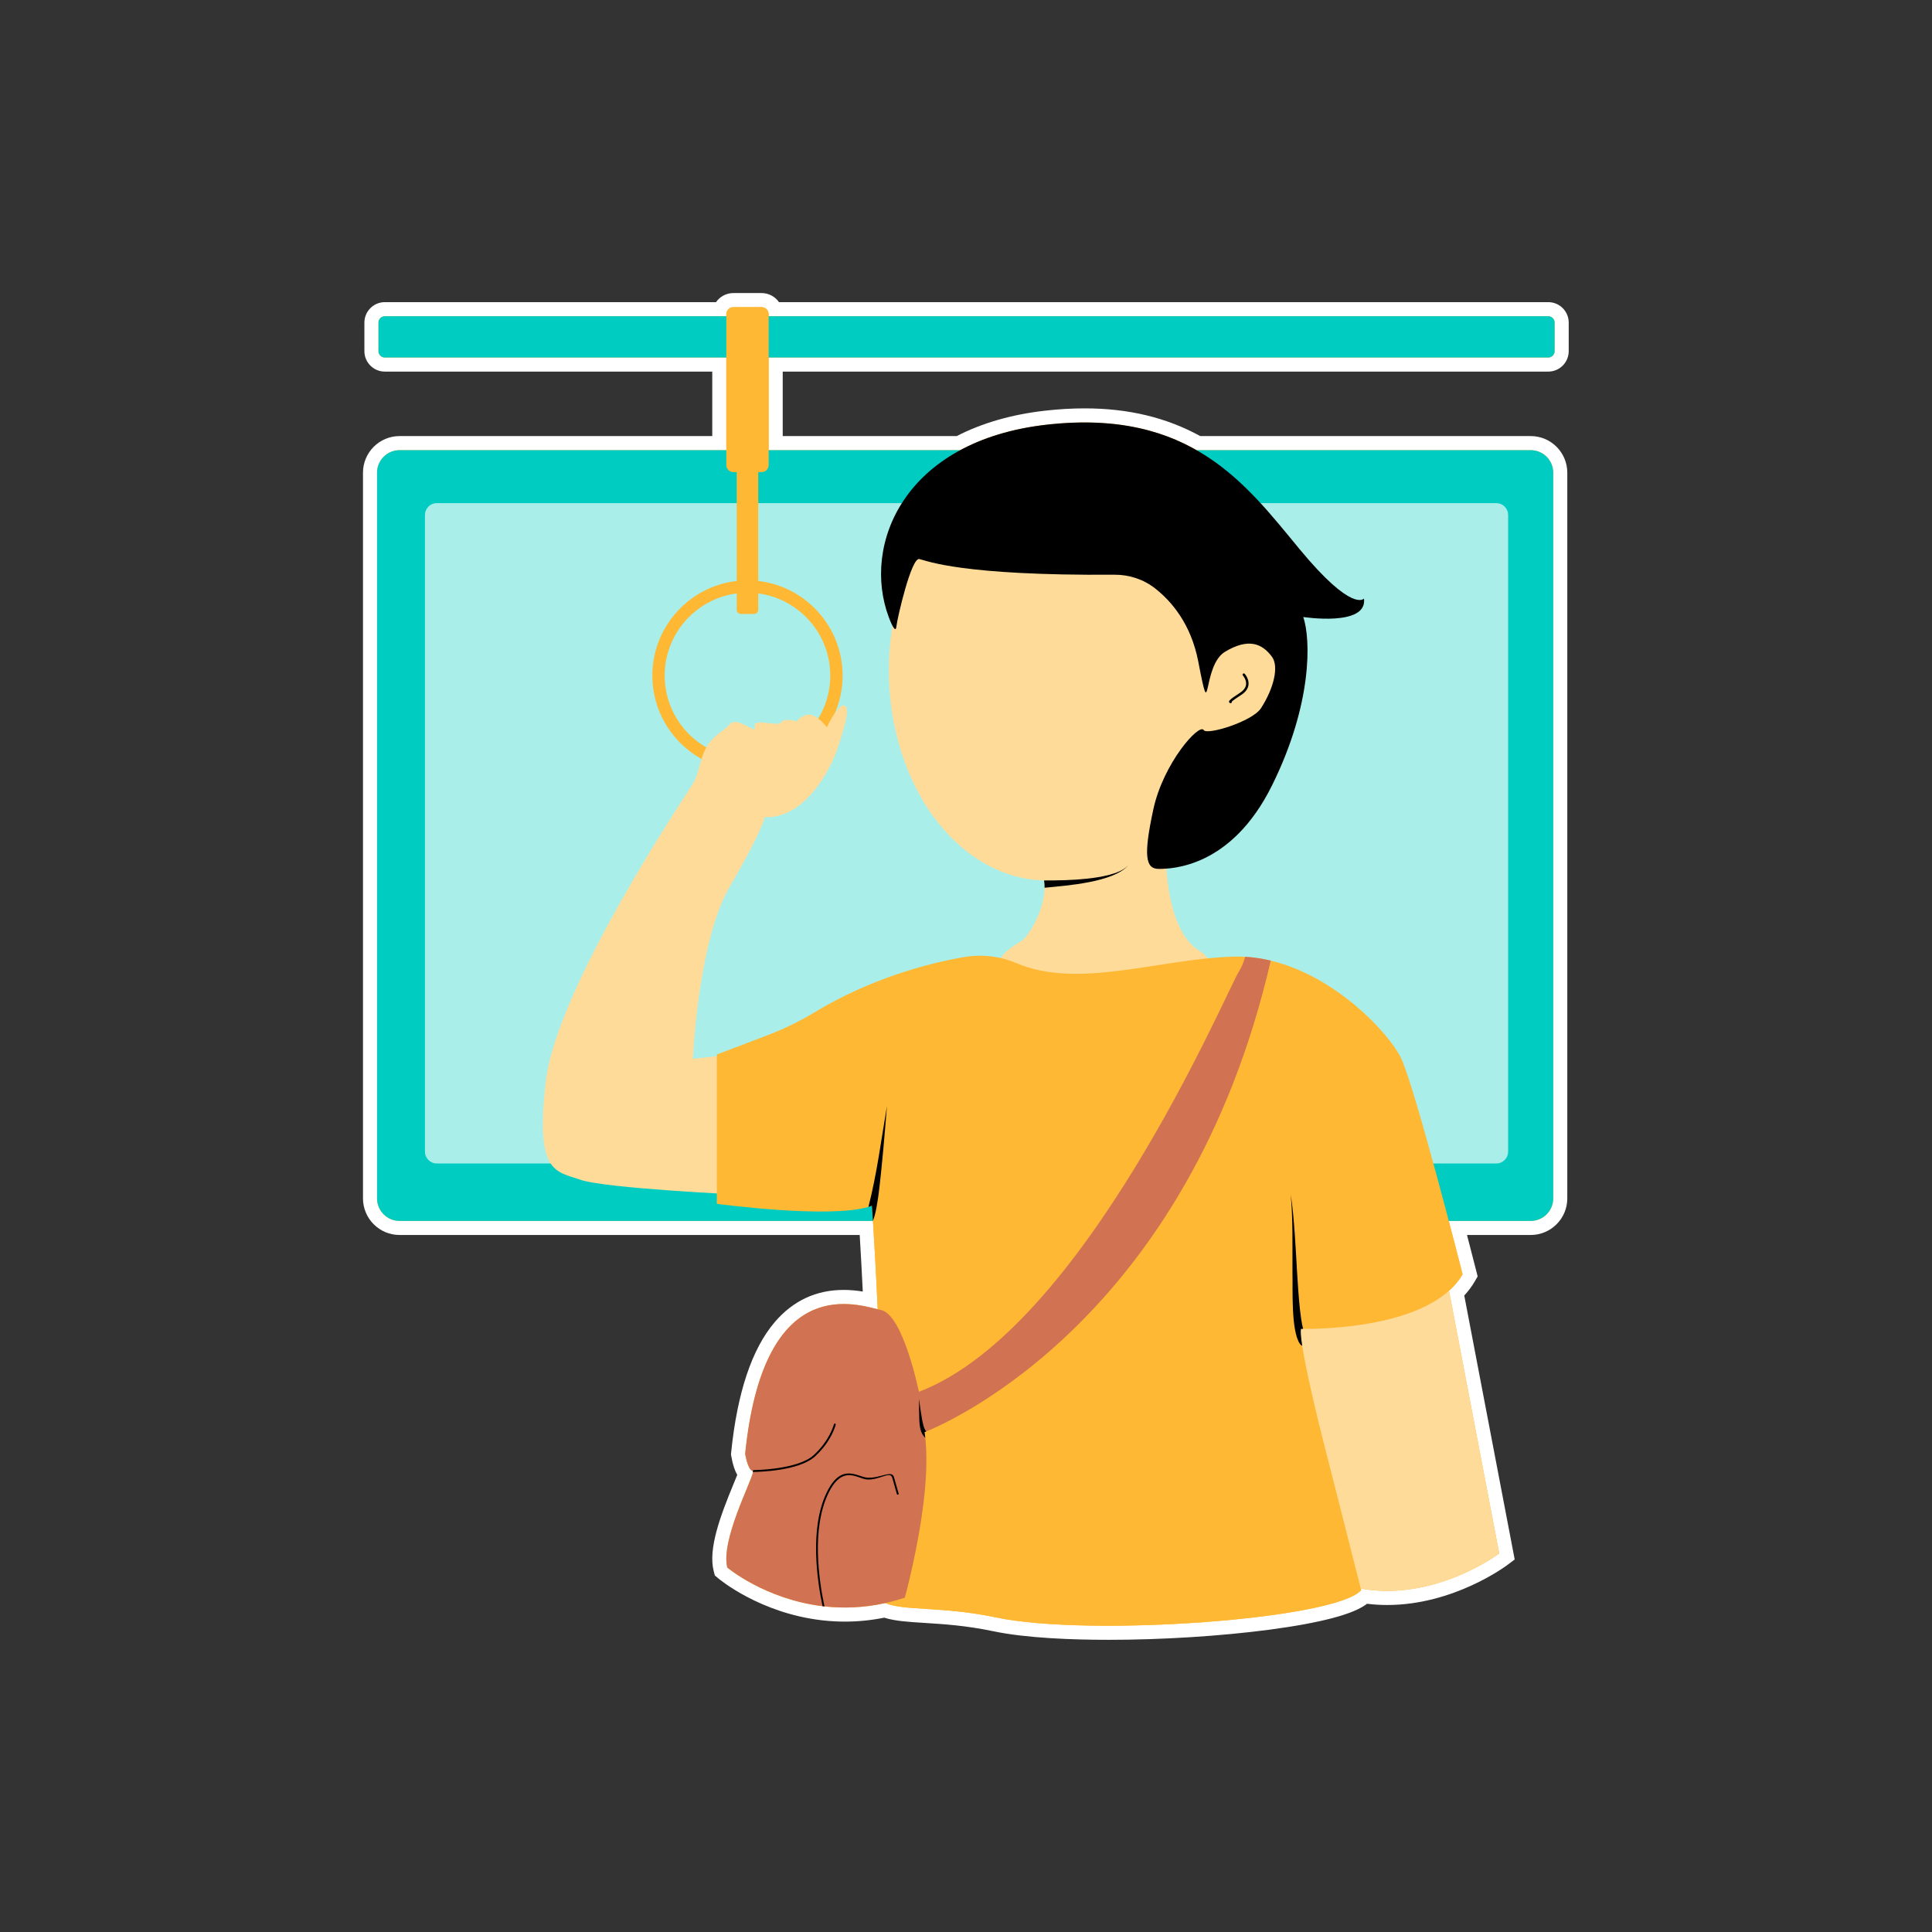 <svg xmlns="http://www.w3.org/2000/svg" xmlns:xlink="http://www.w3.org/1999/xlink" width="1080" zoomAndPan="magnify" viewBox="0 0 810 810" height="1080" preserveAspectRatio="xMidYMid meet" version="1.0"><rect x="0" y="0" width="810" height="810" fill="#333333" stroke="none"/><defs><clipPath id="76639bf1bf"><path d="M 152.184 122.812 L 657.684 122.812 L 657.684 687.562 L 152.184 687.562 Z M 152.184 122.812 " clip-rule="nonzero"/></clipPath></defs><g clip-path="url(#76639bf1bf)"><path fill="#ffffff" d="M 464.52 687.5 C 450.383 687.5 430.547 686.871 416.316 683.879 C 405.062 681.512 395.43 680.906 387.688 680.422 C 380.828 679.992 375.234 679.641 370.723 678.219 C 365.277 679.312 359.738 679.867 354.238 679.867 C 351.199 679.867 348.117 679.699 345.074 679.363 C 344.848 679.344 344.625 679.316 344.402 679.285 L 344.148 679.258 C 318.555 676.156 301.84 662.32 301.141 661.734 L 299.695 660.516 L 299.223 658.688 C 296.82 649.355 302.051 635.43 307.617 621.973 C 308.105 620.797 308.648 619.469 309.094 618.359 C 308.117 616.648 307.203 614.156 306.594 610.5 L 306.465 609.715 L 306.543 608.93 C 309.09 583.855 315.254 565.453 324.871 554.227 C 332.5 545.32 342.199 540.805 353.699 540.805 C 356.613 540.805 359.316 541.09 361.723 541.488 C 361.352 533.758 360.918 525.82 360.438 517.77 L 167.504 517.77 C 159.055 517.77 152.184 510.891 152.184 502.434 L 152.184 198.168 C 152.184 189.711 159.055 182.828 167.504 182.828 L 298.617 182.828 L 298.617 155.793 L 161.332 155.793 C 156.613 155.793 152.773 151.949 152.773 147.223 L 152.773 135.246 C 152.773 130.52 156.613 126.676 161.332 126.676 L 300.191 126.676 C 301.789 124.375 304.453 122.867 307.457 122.867 L 319.316 122.867 C 322.32 122.867 324.98 124.375 326.582 126.676 L 649.125 126.676 C 653.848 126.676 657.688 130.52 657.688 135.246 L 657.688 147.223 C 657.688 151.949 653.848 155.793 649.125 155.793 L 328.156 155.793 L 328.156 182.828 L 401.109 182.828 C 411.805 177.312 424.316 173.723 438.336 172.16 C 443.969 171.531 449.48 171.211 454.707 171.211 C 473.066 171.211 488.949 175.016 503.211 182.828 L 641.77 182.828 C 650.219 182.828 657.094 189.711 657.094 198.168 L 657.094 502.438 C 657.094 510.895 650.219 517.773 641.77 517.773 L 615.047 517.773 C 617.363 526.676 618.898 532.734 618.922 532.812 L 619.516 535.148 L 618.305 537.234 C 617.098 539.312 615.621 541.289 613.898 543.152 L 635.043 653.812 L 632.109 656.023 C 631.195 656.715 609.402 672.902 581.578 672.902 C 578.742 672.902 575.918 672.73 573.145 672.391 C 570.168 674.645 565.492 676.574 558.734 678.367 C 551.855 680.191 542.98 681.828 532.359 683.238 C 511.879 685.949 487.152 687.508 464.527 687.508 Z M 464.52 687.5 " fill-opacity="1" fill-rule="nonzero"/></g><path fill="#ffb833" d="M 322.258 149.891 L 649.121 149.891 C 650.594 149.891 651.785 148.695 651.785 147.227 L 651.785 135.25 C 651.785 133.777 650.594 132.586 649.121 132.586 L 322.258 132.586 L 322.258 131.719 C 322.258 130.094 320.938 128.773 319.316 128.773 L 307.457 128.773 C 305.832 128.773 304.516 130.094 304.516 131.719 L 304.516 132.586 L 161.332 132.586 C 159.863 132.586 158.672 133.777 158.672 135.25 L 158.672 147.227 C 158.672 148.695 159.863 149.891 161.332 149.891 L 304.512 149.891 L 304.512 188.738 L 167.504 188.738 C 162.301 188.738 158.082 192.961 158.082 198.172 L 158.082 502.441 C 158.082 507.648 162.301 511.871 167.504 511.871 L 365.988 511.871 L 365.988 511.883 C 366.457 519.422 367.27 532.98 367.969 548.914 C 356.59 546.09 319.945 535.348 312.41 609.535 C 312.41 609.535 313.492 616.008 315.301 616.59 L 315.312 616.59 C 315.398 616.617 315.48 616.637 315.566 616.637 C 315.742 616.637 315.773 616.859 315.695 617.277 C 314.879 621.551 302.066 646.09 304.934 657.223 C 304.934 657.223 320.707 670.48 344.855 673.402 C 345.125 673.434 345.387 673.473 345.656 673.496 C 353.391 674.352 361.965 674.145 371.141 672.105 C 379.242 675.465 395.047 673.379 417.531 678.109 C 456.902 686.383 560.059 678.898 570.68 666.684 C 570.68 666.684 570.621 666.457 570.516 666.027 C 601.629 671.609 628.559 651.312 628.559 651.312 L 607.508 541.168 C 609.773 539.133 611.707 536.852 613.203 534.273 C 613.203 534.273 610.797 524.781 607.406 511.879 L 641.773 511.879 C 646.977 511.879 651.195 507.656 651.195 502.445 L 651.195 198.168 C 651.195 192.957 646.977 188.734 641.773 188.734 L 501.68 188.734 C 486.18 179.891 466.43 174.965 438.992 178.027 C 424.422 179.656 412.348 183.469 402.574 188.734 L 322.258 188.734 Z M 322.258 149.891 " fill-opacity="1" fill-rule="nonzero"/><path fill="#00ccc1" d="M 641.77 511.871 L 167.504 511.871 C 166.887 511.871 166.273 511.809 165.668 511.688 C 165.059 511.566 164.473 511.387 163.898 511.152 C 163.328 510.914 162.785 510.625 162.27 510.281 C 161.754 509.938 161.281 509.543 160.844 509.105 C 160.406 508.668 160.016 508.191 159.672 507.676 C 159.328 507.164 159.035 506.617 158.801 506.047 C 158.562 505.477 158.383 504.887 158.262 504.277 C 158.141 503.672 158.082 503.059 158.082 502.438 L 158.082 198.172 C 158.082 197.551 158.141 196.938 158.262 196.332 C 158.383 195.723 158.562 195.133 158.801 194.562 C 159.035 193.988 159.328 193.445 159.672 192.93 C 160.016 192.414 160.406 191.938 160.844 191.5 C 161.281 191.062 161.754 190.672 162.27 190.328 C 162.785 189.984 163.328 189.695 163.898 189.457 C 164.473 189.219 165.059 189.039 165.668 188.922 C 166.273 188.801 166.887 188.738 167.504 188.738 L 641.77 188.738 C 642.391 188.738 643.004 188.801 643.609 188.922 C 644.215 189.039 644.805 189.219 645.375 189.457 C 645.949 189.695 646.492 189.984 647.008 190.328 C 647.52 190.672 647.996 191.062 648.434 191.5 C 648.871 191.938 649.262 192.414 649.605 192.93 C 649.949 193.445 650.238 193.988 650.477 194.562 C 650.715 195.133 650.891 195.723 651.012 196.332 C 651.133 196.938 651.195 197.551 651.195 198.172 L 651.195 502.438 C 651.195 503.059 651.133 503.672 651.012 504.277 C 650.891 504.887 650.715 505.477 650.477 506.047 C 650.238 506.617 649.949 507.164 649.605 507.676 C 649.262 508.191 648.871 508.668 648.434 509.105 C 647.996 509.543 647.52 509.938 647.008 510.281 C 646.492 510.625 645.949 510.914 645.375 511.152 C 644.805 511.387 644.215 511.566 643.609 511.688 C 643.004 511.809 642.391 511.871 641.77 511.871 Z M 641.77 511.871 " fill-opacity="1" fill-rule="nonzero"/><path fill="#aaeeea" d="M 627.316 487.801 L 183.137 487.801 C 182.809 487.801 182.484 487.77 182.164 487.703 C 181.844 487.641 181.535 487.547 181.23 487.422 C 180.93 487.297 180.645 487.141 180.371 486.961 C 180.098 486.777 179.848 486.57 179.617 486.34 C 179.387 486.109 179.18 485.859 178.996 485.586 C 178.816 485.312 178.664 485.027 178.539 484.723 C 178.414 484.422 178.316 484.109 178.254 483.789 C 178.191 483.469 178.16 483.145 178.16 482.816 L 178.16 215.918 C 178.16 215.59 178.191 215.266 178.254 214.945 C 178.316 214.625 178.414 214.312 178.539 214.012 C 178.664 213.711 178.816 213.422 178.996 213.148 C 179.18 212.879 179.387 212.625 179.617 212.395 C 179.848 212.164 180.098 211.957 180.371 211.777 C 180.645 211.594 180.93 211.441 181.23 211.316 C 181.535 211.191 181.844 211.098 182.164 211.031 C 182.484 210.969 182.809 210.938 183.137 210.938 L 627.316 210.938 C 627.645 210.938 627.969 210.969 628.289 211.031 C 628.609 211.098 628.922 211.191 629.223 211.316 C 629.523 211.441 629.812 211.594 630.082 211.777 C 630.355 211.957 630.605 212.164 630.836 212.395 C 631.066 212.625 631.273 212.879 631.457 213.148 C 631.637 213.422 631.789 213.711 631.914 214.012 C 632.039 214.312 632.137 214.625 632.199 214.945 C 632.262 215.266 632.293 215.59 632.293 215.918 L 632.293 482.816 C 632.293 483.145 632.262 483.469 632.199 483.789 C 632.137 484.109 632.039 484.422 631.914 484.723 C 631.789 485.027 631.637 485.312 631.457 485.586 C 631.273 485.859 631.066 486.109 630.836 486.34 C 630.605 486.57 630.355 486.777 630.082 486.961 C 629.812 487.141 629.523 487.297 629.223 487.422 C 628.922 487.547 628.609 487.641 628.289 487.703 C 627.969 487.77 627.645 487.801 627.316 487.801 Z M 627.316 487.801 " fill-opacity="1" fill-rule="nonzero"/><path fill="#ffb833" d="M 313.383 323.168 C 291.391 323.168 273.5 305.258 273.5 283.246 C 273.5 261.234 291.395 243.324 313.383 243.324 C 335.375 243.324 353.27 261.234 353.27 283.246 C 353.27 305.258 335.375 323.168 313.383 323.168 Z M 313.383 248.504 C 294.246 248.504 278.676 264.09 278.676 283.242 C 278.676 302.395 294.25 317.98 313.383 317.98 C 332.52 317.98 348.09 302.398 348.09 283.242 C 348.09 264.086 332.52 248.504 313.383 248.504 Z M 313.383 248.504 " fill-opacity="1" fill-rule="nonzero"/><path fill="#ffdb99" d="M 459.523 417.883 C 479.469 421.039 521.465 410.527 502.566 398.441 C 483.672 386.359 489.383 336.645 489.383 336.645 C 489.383 336.645 453.746 354.836 451.391 355.883 C 449.031 356.941 435.902 358.254 437.727 369.133 L 437.727 369.145 C 437.898 370.148 437.965 371.164 437.941 372.191 C 437.789 382.309 430.855 392.551 428.883 394.047 C 426.449 395.883 419.895 398.703 418.32 404.488 C 416.738 410.266 439.578 414.734 459.523 417.883 Z M 459.523 417.883 " fill-opacity="1" fill-rule="nonzero"/><path fill="#ffdb99" d="M 606.113 533.867 L 628.555 651.301 C 628.555 651.301 598.238 674.156 564.773 664.699 C 531.309 655.238 526.98 551.602 526.98 551.602 Z M 606.113 533.867 " fill-opacity="1" fill-rule="nonzero"/><path fill="#ffdb99" d="M 307.82 442.051 L 290.496 443.891 C 290.496 443.891 292.598 394.504 305.984 371.648 C 319.367 348.789 320.68 342.484 320.68 342.484 C 320.68 342.484 335.902 345.379 348.5 320.156 C 348.5 320.156 350.602 316.48 353.75 305.445 C 356.902 294.41 353.75 294.41 351.125 297.562 C 348.5 300.715 346.664 304.918 346.664 304.918 C 346.664 304.918 341.68 298.086 337.477 299.926 C 333.277 301.766 334.59 302.555 334.59 302.555 C 334.59 302.555 328.816 300.715 327.5 302.82 C 326.188 304.922 315.43 300.715 316.48 304.66 C 317.531 308.598 309.129 299.93 305.98 303.605 C 302.828 307.285 296.793 308.859 294.168 318.055 C 291.543 327.25 291.805 326.465 288.66 331.453 C 285.508 336.445 233.277 414.734 228.816 453.352 C 224.355 491.969 232.75 490.918 243.25 494.594 C 253.75 498.27 310.969 500.898 310.969 500.898 L 307.816 442.051 Z M 307.82 442.051 " fill-opacity="1" fill-rule="nonzero"/><path fill="#ffdb99" d="M 505.328 281.078 C 505.328 282.52 505.305 283.961 505.25 285.398 C 505.195 286.84 505.117 288.277 505.012 289.711 C 504.902 291.145 504.77 292.574 504.613 294 C 504.453 295.426 504.266 296.848 504.055 298.262 C 503.844 299.676 503.605 301.082 503.34 302.48 C 503.078 303.875 502.789 305.266 502.473 306.645 C 502.156 308.023 501.816 309.391 501.453 310.75 C 501.086 312.105 500.695 313.449 500.281 314.781 C 499.863 316.113 499.426 317.43 498.961 318.734 C 498.496 320.039 498.008 321.324 497.496 322.598 C 496.984 323.867 496.449 325.121 495.891 326.355 C 495.332 327.594 494.754 328.812 494.148 330.008 C 493.547 331.207 492.922 332.387 492.273 333.543 C 491.629 334.703 490.961 335.836 490.27 336.953 C 489.582 338.066 488.875 339.156 488.145 340.227 C 487.414 341.293 486.668 342.336 485.898 343.355 C 485.133 344.375 484.344 345.367 483.539 346.336 C 482.734 347.305 481.914 348.246 481.074 349.16 C 480.234 350.074 479.379 350.961 478.508 351.82 C 477.637 352.68 476.75 353.508 475.848 354.309 C 474.945 355.109 474.027 355.879 473.094 356.621 C 472.164 357.363 471.219 358.074 470.262 358.75 C 469.305 359.43 468.336 360.078 467.355 360.695 C 466.371 361.312 465.379 361.895 464.375 362.449 C 463.375 363 462.359 363.516 461.34 364.004 C 460.316 364.488 459.285 364.941 458.246 365.359 C 457.207 365.777 456.16 366.16 455.109 366.512 C 454.055 366.863 452.996 367.18 451.934 367.461 C 450.867 367.742 449.797 367.988 448.723 368.199 C 447.648 368.41 446.574 368.586 445.492 368.727 C 444.41 368.867 443.328 368.977 442.246 369.047 C 441.16 369.117 440.074 369.152 438.988 369.152 C 437.902 369.152 436.82 369.117 435.734 369.047 C 434.648 368.977 433.566 368.867 432.488 368.727 C 431.406 368.586 430.328 368.41 429.254 368.199 C 428.18 367.988 427.113 367.742 426.047 367.461 C 424.984 367.18 423.922 366.863 422.871 366.512 C 421.816 366.16 420.77 365.777 419.73 365.359 C 418.691 364.941 417.664 364.488 416.641 364.004 C 415.617 363.516 414.605 363 413.602 362.449 C 412.598 361.895 411.605 361.312 410.625 360.695 C 409.645 360.078 408.676 359.43 407.719 358.75 C 406.758 358.074 405.816 357.363 404.883 356.621 C 403.953 355.879 403.035 355.109 402.133 354.309 C 401.23 353.508 400.344 352.68 399.473 351.82 C 398.598 350.961 397.742 350.074 396.902 349.16 C 396.066 348.246 395.242 347.305 394.438 346.336 C 393.633 345.367 392.848 344.375 392.082 343.355 C 391.312 342.336 390.562 341.293 389.836 340.227 C 389.105 339.156 388.398 338.066 387.707 336.953 C 387.02 335.836 386.352 334.703 385.703 333.543 C 385.059 332.387 384.434 331.207 383.828 330.008 C 383.227 328.812 382.645 327.594 382.09 326.355 C 381.531 325.121 380.996 323.867 380.484 322.598 C 379.973 321.324 379.484 320.039 379.02 318.734 C 378.555 317.43 378.113 316.113 377.699 314.781 C 377.285 313.449 376.895 312.105 376.527 310.75 C 376.16 309.391 375.82 308.023 375.508 306.645 C 375.191 305.266 374.902 303.875 374.637 302.48 C 374.375 301.082 374.137 299.676 373.926 298.262 C 373.711 296.848 373.527 295.426 373.367 294 C 373.207 292.574 373.074 291.145 372.969 289.711 C 372.863 288.277 372.781 286.84 372.73 285.398 C 372.676 283.961 372.648 282.52 372.648 281.078 C 372.648 279.637 372.676 278.195 372.73 276.758 C 372.781 275.316 372.863 273.879 372.969 272.445 C 373.074 271.012 373.207 269.582 373.367 268.156 C 373.527 266.73 373.711 265.309 373.926 263.898 C 374.137 262.484 374.375 261.078 374.637 259.68 C 374.902 258.281 375.191 256.891 375.508 255.512 C 375.82 254.133 376.16 252.766 376.527 251.406 C 376.895 250.051 377.285 248.707 377.699 247.375 C 378.113 246.043 378.555 244.727 379.02 243.422 C 379.484 242.121 379.973 240.832 380.484 239.562 C 380.996 238.289 381.531 237.035 382.09 235.801 C 382.645 234.562 383.227 233.348 383.828 232.148 C 384.434 230.949 385.059 229.77 385.703 228.613 C 386.352 227.457 387.02 226.32 387.707 225.207 C 388.398 224.09 389.105 223 389.836 221.934 C 390.562 220.863 391.312 219.82 392.082 218.801 C 392.848 217.781 393.633 216.789 394.438 215.82 C 395.242 214.852 396.066 213.91 396.902 212.996 C 397.742 212.082 398.598 211.195 399.473 210.336 C 400.344 209.48 401.23 208.648 402.133 207.848 C 403.035 207.047 403.953 206.277 404.883 205.535 C 405.816 204.797 406.758 204.086 407.719 203.406 C 408.676 202.727 409.645 202.078 410.625 201.461 C 411.605 200.844 412.598 200.262 413.602 199.711 C 414.605 199.16 415.617 198.641 416.641 198.152 C 417.664 197.668 418.691 197.215 419.73 196.797 C 420.77 196.379 421.816 195.996 422.871 195.645 C 423.922 195.297 424.984 194.98 426.047 194.699 C 427.113 194.418 428.18 194.172 429.254 193.961 C 430.328 193.746 431.406 193.57 432.488 193.43 C 433.566 193.289 434.648 193.184 435.734 193.113 C 436.82 193.043 437.902 193.004 438.988 193.004 C 440.074 193.004 441.16 193.043 442.246 193.113 C 443.328 193.184 444.41 193.289 445.492 193.43 C 446.574 193.57 447.648 193.746 448.723 193.961 C 449.797 194.172 450.867 194.418 451.934 194.699 C 452.996 194.98 454.055 195.297 455.109 195.645 C 456.16 195.996 457.207 196.379 458.246 196.797 C 459.285 197.215 460.316 197.668 461.34 198.152 C 462.359 198.641 463.375 199.16 464.375 199.711 C 465.379 200.262 466.371 200.844 467.355 201.461 C 468.336 202.078 469.305 202.727 470.262 203.406 C 471.219 204.086 472.164 204.797 473.094 205.535 C 474.027 206.277 474.945 207.047 475.848 207.848 C 476.75 208.648 477.637 209.48 478.508 210.336 C 479.379 211.195 480.234 212.082 481.074 212.996 C 481.914 213.91 482.738 214.852 483.539 215.82 C 484.344 216.789 485.133 217.781 485.898 218.801 C 486.668 219.82 487.414 220.863 488.145 221.934 C 488.875 223 489.582 224.09 490.27 225.207 C 490.961 226.32 491.629 227.457 492.273 228.613 C 492.922 229.77 493.547 230.949 494.148 232.148 C 494.754 233.348 495.332 234.562 495.891 235.801 C 496.449 237.035 496.984 238.289 497.496 239.562 C 498.008 240.832 498.496 242.121 498.961 243.422 C 499.426 244.727 499.863 246.043 500.281 247.375 C 500.695 248.707 501.086 250.051 501.453 251.406 C 501.816 252.766 502.156 254.133 502.473 255.512 C 502.789 256.891 503.078 258.281 503.34 259.68 C 503.605 261.078 503.844 262.484 504.055 263.895 C 504.266 265.309 504.453 266.73 504.613 268.156 C 504.77 269.582 504.902 271.012 505.012 272.445 C 505.117 273.879 505.195 275.316 505.25 276.758 C 505.305 278.195 505.328 279.637 505.328 281.078 Z M 505.328 281.078 " fill-opacity="1" fill-rule="nonzero"/><path fill="#ffdb99" d="M 505.379 279.133 C 497.625 288.941 495.398 301.758 501.906 306.914 C 508.414 312.07 521.191 307.613 528.945 297.809 C 536.703 288 537.719 275.867 531.211 270.711 C 524.699 265.555 513.137 269.324 505.379 279.133 Z M 505.379 279.133 " fill-opacity="1" fill-rule="nonzero"/><path fill="#000000" d="M 571.863 250.93 C 571.863 250.93 567.141 257.234 544.699 230.047 C 522.258 202.855 499.027 171.332 438.988 178.027 C 378.953 184.73 361.23 228.469 372.648 258.809 C 372.648 258.809 375.406 266.43 375.801 262.75 C 376.191 259.074 382.098 233.59 385.445 234.379 C 388.676 235.141 403.27 241.402 467.273 240.953 C 473.418 240.91 479.43 242.883 484.266 246.676 C 491.031 251.973 499.312 261.461 502.375 277.328 C 507.883 305.898 503.75 279.168 513.594 273.258 C 523.434 267.344 529.184 269.805 533.277 275.359 C 536.23 279.367 534.129 288.465 528.684 296.902 C 525.055 302.527 506.012 308.309 504.668 306.098 C 502.816 303.043 487.738 319.891 483.539 339.328 C 479.34 358.77 480.258 364.289 485.77 364.289 C 491.281 364.289 516.215 363.762 533.273 329.348 C 550.336 294.934 549.547 267.871 546.398 258.68 C 546.398 258.68 573.43 262.883 571.855 250.93 Z M 571.863 250.93 " fill-opacity="1" fill-rule="nonzero"/><path fill="#000000" d="M 515.922 294.801 C 515.648 294.801 515.418 294.652 515.324 294.41 C 515.16 293.961 515.016 293.578 519.812 290.492 C 521.363 289.496 522.238 288.332 522.41 287.039 C 522.68 284.988 521.102 283.215 521.086 283.199 C 520.895 282.984 520.91 282.66 521.121 282.465 C 521.332 282.273 521.66 282.289 521.852 282.5 C 521.93 282.586 523.766 284.633 523.434 287.16 C 523.227 288.777 522.191 290.188 520.371 291.359 C 517.719 293.066 516.785 293.828 516.457 294.148 C 516.461 294.168 516.469 294.184 516.469 294.199 C 516.508 294.48 516.309 294.746 516.027 294.785 C 515.988 294.793 515.953 294.797 515.918 294.797 Z M 515.922 294.801 " fill-opacity="1" fill-rule="nonzero"/><path fill="#ffb833" d="M 300.535 442.098 L 300.535 504.707 C 300.535 504.707 347.297 511.02 364.105 505.992 C 364.621 505.84 365.109 505.676 365.562 505.5 C 365.562 505.5 365.727 507.816 365.988 511.867 L 365.988 511.875 C 366.457 519.414 367.27 532.973 367.969 548.91 C 369.504 584.168 370.531 631.059 366.352 650.121 C 363.312 663.98 365.055 669.574 371.141 672.098 C 379.242 675.457 395.047 673.371 417.531 678.102 C 456.902 686.375 560.059 678.891 570.68 666.676 C 570.68 666.676 558.477 618.598 554.543 603.223 C 551.66 591.977 547.512 574.191 545.961 564.23 C 545.391 560.57 545.168 557.961 545.484 557.121 C 545.484 557.121 545.773 557.129 546.328 557.137 C 553.215 557.211 600.074 556.883 613.199 534.262 C 613.199 534.262 593.121 455.055 587.215 443.238 C 582.242 433.285 560.301 409.344 532.766 402.746 C 529.273 401.914 525.688 401.352 522.035 401.141 C 520.301 401.031 518.551 401.012 516.781 401.07 C 485.371 402.137 451.926 414.848 426.066 403.773 C 419.043 400.762 411.262 400 403.738 401.328 C 389.082 403.922 365.246 410.07 341.336 424.516 C 335.328 428.145 329.023 431.23 322.477 433.75 C 314.219 436.91 303.871 440.871 300.535 442.098 Z M 300.535 442.098 " fill-opacity="1" fill-rule="nonzero"/><path fill="#d17352" d="M 304.934 657.211 C 304.934 657.211 320.707 670.469 344.855 673.391 C 345.125 673.422 345.387 673.461 345.656 673.484 C 353.391 674.34 361.965 674.133 371.141 672.094 C 373.828 671.504 376.559 670.746 379.344 669.82 C 379.344 669.82 385.316 648.355 387.562 626.711 C 388.43 618.344 388.734 609.949 387.926 602.758 C 387.836 601.961 387.734 601.188 387.617 600.426 C 387.617 600.426 387.855 600.34 388.32 600.148 C 397.664 596.383 498.168 552.688 532.773 402.746 C 529.281 401.91 525.695 401.348 522.039 401.137 C 521.453 403.266 520.605 405.406 519.379 407.375 C 513.988 416.043 454.539 557.117 385.246 583.52 C 385.246 583.52 378.723 551.207 369.387 549.238 C 368.973 549.152 368.5 549.039 367.969 548.91 C 356.59 546.086 319.941 535.344 312.406 609.527 C 312.406 609.527 313.488 616.004 315.301 616.582 L 315.309 616.582 C 315.395 616.613 315.477 616.629 315.562 616.629 C 315.738 616.629 315.77 616.855 315.691 617.27 C 314.875 621.547 302.062 646.086 304.93 657.215 Z M 304.934 657.211 " fill-opacity="1" fill-rule="nonzero"/><path fill="#000000" d="M 437.73 369.141 C 437.902 370.145 437.969 371.164 437.945 372.188 C 447.445 371.277 466.781 369.895 472.996 362.84 C 470.812 365.055 467.777 366.047 464.848 366.832 C 461.883 367.586 458.848 368.051 455.805 368.379 C 449.797 369.031 443.773 369.145 437.73 369.137 Z M 437.73 369.141 " fill-opacity="1" fill-rule="nonzero"/><path fill="#000000" d="M 364.105 505.992 C 364.621 505.84 365.109 505.676 365.562 505.5 C 365.562 505.5 365.727 507.816 365.988 511.867 C 367.285 508.418 367.73 504.711 368.293 501.125 C 369.859 488.668 370.836 476.211 371.863 463.727 C 369.465 477.824 367.637 492.141 364.105 505.992 Z M 364.105 505.992 " fill-opacity="1" fill-rule="nonzero"/><path fill="#000000" d="M 541.867 533.074 C 542.078 540.312 541.145 557.992 545.062 563.527 C 545.352 563.844 545.652 564.074 545.965 564.23 C 545.395 560.57 545.172 557.961 545.484 557.121 C 545.484 557.121 545.777 557.129 546.332 557.137 C 545.641 554.488 545.348 551.656 545.008 549.008 C 543.906 538.391 543.582 527.609 542.805 516.93 C 542.418 511.57 541.988 506.207 541.156 500.898 C 542.109 511.605 541.824 522.336 541.871 533.07 Z M 541.867 533.074 " fill-opacity="1" fill-rule="nonzero"/><path fill="#000000" d="M 385.414 595.121 C 385.523 597.688 385.793 600.961 387.922 602.758 C 387.828 601.965 387.73 601.191 387.609 600.43 C 387.609 600.43 387.848 600.344 388.312 600.152 C 387.234 598.777 386.934 596.719 386.562 594.996 C 386.086 592.195 385.633 589.387 385.379 586.543 C 385.246 589.391 385.324 592.254 385.414 595.117 Z M 385.414 595.121 " fill-opacity="1" fill-rule="nonzero"/><path fill="#000000" d="M 315.309 616.578 C 315.395 616.609 315.477 616.625 315.562 616.625 C 315.738 616.625 315.77 616.852 315.691 617.266 L 316.207 617.105 C 317.543 617.098 334.914 616.82 341.703 610.598 C 348.605 604.297 350.309 597.59 350.379 597.312 C 350.43 597.102 350.309 596.895 350.102 596.84 C 349.895 596.789 349.684 596.918 349.633 597.129 C 349.617 597.191 347.898 603.887 341.188 610.039 C 334.488 616.164 316.332 616.336 316.145 616.336 C 316.109 616.336 316.074 616.344 316.035 616.359 L 315.305 616.582 Z M 315.309 616.578 " fill-opacity="1" fill-rule="nonzero"/><path fill="#000000" d="M 344.855 673.395 C 345.125 673.426 345.387 673.465 345.656 673.488 C 343.375 662.789 340.145 641.105 347.215 626.25 C 353.137 613.805 359.484 619.945 363.402 620.27 C 368.488 620.695 373.223 616.574 374.055 619.492 L 376.02 626.383 C 376.082 626.594 376.289 626.707 376.496 626.652 C 376.664 626.598 376.773 626.453 376.773 626.281 C 376.773 626.254 376.766 626.211 376.758 626.172 L 374.793 619.277 C 373.891 616.113 368.898 619.953 363.469 619.5 C 359.359 619.152 352.637 613.047 346.512 625.918 C 339.406 640.852 342.551 662.512 344.855 673.395 Z M 344.855 673.395 " fill-opacity="1" fill-rule="nonzero"/><path fill="#00ccc1" d="M 649.121 149.891 L 161.332 149.891 C 160.98 149.891 160.641 149.82 160.316 149.688 C 159.988 149.551 159.703 149.359 159.453 149.109 C 159.203 148.859 159.012 148.57 158.875 148.246 C 158.738 147.918 158.672 147.578 158.672 147.227 L 158.672 135.25 C 158.672 134.895 158.738 134.555 158.875 134.23 C 159.012 133.902 159.203 133.613 159.453 133.363 C 159.703 133.113 159.988 132.922 160.316 132.789 C 160.641 132.652 160.98 132.586 161.332 132.586 L 649.121 132.586 C 649.477 132.586 649.816 132.652 650.141 132.789 C 650.469 132.922 650.754 133.113 651.004 133.363 C 651.254 133.613 651.445 133.902 651.582 134.23 C 651.715 134.555 651.785 134.895 651.785 135.25 L 651.785 147.227 C 651.785 147.578 651.715 147.918 651.582 148.246 C 651.445 148.57 651.254 148.859 651.004 149.109 C 650.754 149.359 650.469 149.551 650.141 149.688 C 649.816 149.82 649.477 149.891 649.121 149.891 Z M 649.121 149.891 " fill-opacity="1" fill-rule="nonzero"/><path fill="#ffb833" d="M 319.316 197.93 L 307.453 197.93 C 307.066 197.93 306.688 197.855 306.328 197.707 C 305.969 197.559 305.652 197.344 305.375 197.07 C 305.098 196.793 304.887 196.477 304.738 196.113 C 304.586 195.754 304.512 195.379 304.512 194.988 L 304.512 131.715 C 304.512 131.324 304.586 130.949 304.738 130.59 C 304.887 130.23 305.098 129.91 305.375 129.633 C 305.652 129.359 305.969 129.145 306.328 128.996 C 306.688 128.848 307.066 128.773 307.453 128.773 L 319.316 128.773 C 319.703 128.773 320.078 128.848 320.441 128.996 C 320.801 129.145 321.117 129.359 321.395 129.633 C 321.672 129.91 321.883 130.23 322.031 130.59 C 322.18 130.949 322.258 131.324 322.258 131.715 L 322.258 194.988 C 322.258 195.379 322.18 195.754 322.031 196.113 C 321.883 196.477 321.672 196.793 321.395 197.07 C 321.117 197.344 320.801 197.559 320.441 197.707 C 320.078 197.855 319.703 197.93 319.316 197.93 Z M 319.316 197.93 " fill-opacity="1" fill-rule="nonzero"/><path fill="#ffb833" d="M 316.168 257.398 L 310.598 257.398 C 310.367 257.398 310.148 257.355 309.934 257.266 C 309.723 257.18 309.535 257.055 309.375 256.891 C 309.211 256.73 309.086 256.543 309 256.332 C 308.91 256.117 308.867 255.898 308.867 255.668 L 308.867 189.969 C 308.867 189.742 308.91 189.52 309 189.309 C 309.086 189.098 309.211 188.91 309.375 188.746 C 309.535 188.586 309.723 188.461 309.934 188.371 C 310.148 188.285 310.367 188.238 310.598 188.238 L 316.168 188.238 C 316.398 188.238 316.621 188.285 316.832 188.371 C 317.043 188.461 317.23 188.586 317.391 188.746 C 317.555 188.91 317.68 189.098 317.766 189.309 C 317.855 189.52 317.898 189.742 317.898 189.969 L 317.898 255.668 C 317.898 255.898 317.855 256.117 317.766 256.332 C 317.68 256.543 317.555 256.73 317.391 256.891 C 317.23 257.055 317.043 257.18 316.832 257.266 C 316.621 257.355 316.398 257.398 316.168 257.398 Z M 316.168 257.398 " fill-opacity="1" fill-rule="nonzero"/></svg>